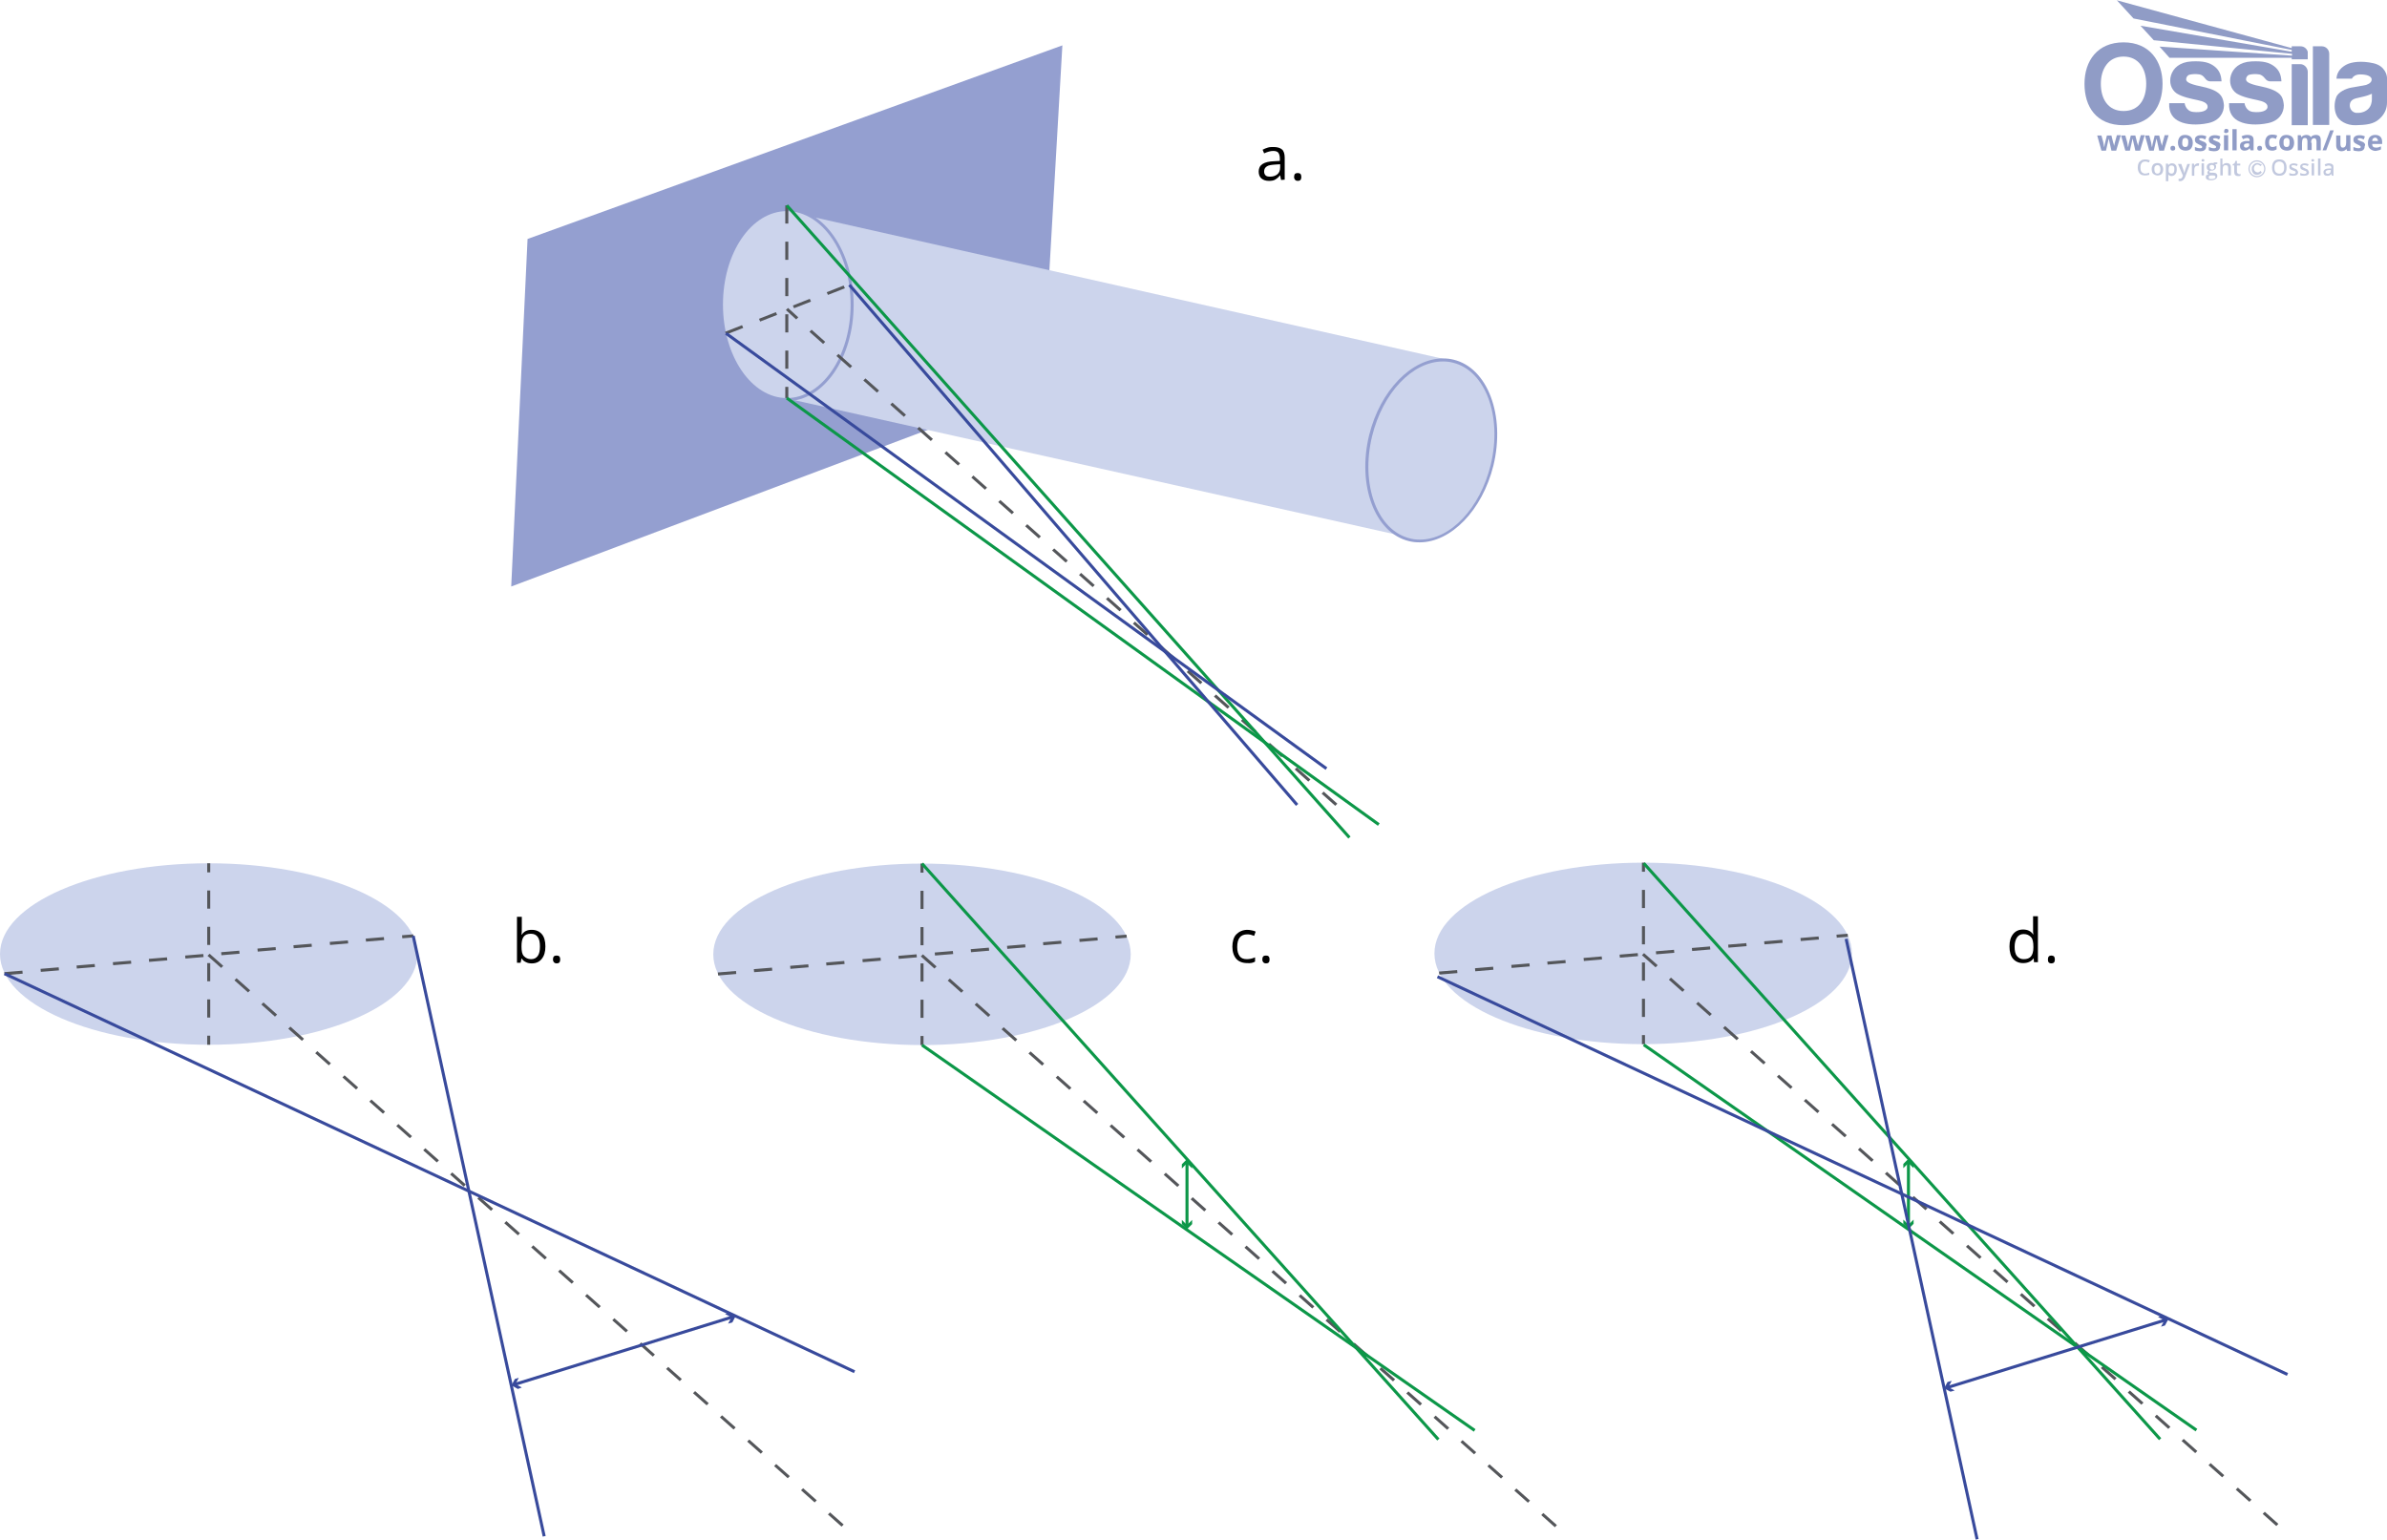 <svg viewBox="0 0 789.1 509.01" xmlns:xlink="http://www.w3.org/1999/xlink" height="179.57mm" width="278.38mm" xmlns="http://www.w3.org/2000/svg" data-sanitized-data-name="Layer 6" data-name="Layer 6" id="Layer_6">
  <defs>
    <style>
      .cls-1 {
        fill: #000;
      }

      .cls-1, .cls-2, .cls-3, .cls-4, .cls-5, .cls-6, .cls-7, .cls-8, .cls-9 {
        stroke-width: 0px;
      }

      .cls-10 {
        stroke: #384a9c;
      }

      .cls-10, .cls-5, .cls-11, .cls-12 {
        fill: none;
      }

      .cls-10, .cls-12 {
        stroke-miterlimit: 10;
      }

      .cls-13 {
        clip-path: url(#clippath-2);
      }

      .cls-2 {
        fill: #54565a;
      }

      .cls-14 {
        clip-path: url(#clippath-6);
      }

      .cls-3 {
        fill: #c1c8de;
      }

      .cls-4 {
        fill: #949fd0;
      }

      .cls-6 {
        fill: #ccd4ec;
      }

      .cls-15 {
        clip-path: url(#clippath-7);
      }

      .cls-16 {
        clip-path: url(#clippath-1);
      }

      .cls-17 {
        clip-path: url(#clippath-4);
      }

      .cls-7 {
        fill: #384a9c;
      }

      .cls-11 {
        stroke: #c1c8de;
        stroke-width: .4px;
      }

      .cls-18 {
        clip-path: url(#clippath-9);
      }

      .cls-19 {
        clip-path: url(#clippath);
      }

      .cls-20 {
        clip-path: url(#clippath-3);
      }

      .cls-21 {
        clip-path: url(#clippath-8);
      }

      .cls-8 {
        fill: #0c9748;
      }

      .cls-12 {
        stroke: #0c9748;
      }

      .cls-22 {
        clip-path: url(#clippath-5);
      }

      .cls-23 {
        clip-path: url(#clippath-10);
      }

      .cls-9 {
        fill: #909cc6;
      }
    </style>
    <clipPath id="clippath">
      <rect height="59.8" width="100" x="689.1" class="cls-5"></rect>
    </clipPath>
    <clipPath id="clippath-1">
      <rect height="59.8" width="100" x="689.1" class="cls-5"></rect>
    </clipPath>
    <clipPath id="clippath-2">
      <rect height="59.8" width="100" x="689.1" class="cls-5"></rect>
    </clipPath>
    <clipPath id="clippath-3">
      <path d="M705.3,6.1l52.3,10.4v.6l-50-8.6,4.4,4.8,45.7,4.5v.6c-14.6-1-29.1-2-43.8-3l3.3,3.7h40.4v.5h5.4v-1.8c0-1.4-1.1-2.5-2.5-2.5h-2.9v.6L699.8.1l5.5,6Z" class="cls-5"></path>
    </clipPath>
    <clipPath id="clippath-4">
      <rect height="59.8" width="100" x="689.1" class="cls-5"></rect>
    </clipPath>
    <clipPath id="clippath-5">
      <rect height="59.8" width="100" x="689.1" class="cls-5"></rect>
    </clipPath>
    <clipPath id="clippath-6">
      <rect height="59.8" width="100" x="689.1" class="cls-5"></rect>
    </clipPath>
    <clipPath id="clippath-7">
      <rect height="59.8" width="100" x="689.1" class="cls-5"></rect>
    </clipPath>
    <clipPath id="clippath-8">
      <rect height="59.8" width="100" x="689.1" class="cls-5"></rect>
    </clipPath>
    <clipPath id="clippath-9">
      <rect height="59.8" width="100" x="689.1" class="cls-5"></rect>
    </clipPath>
    <clipPath id="clippath-10">
      <rect height="59.8" width="100" x="689.1" class="cls-5"></rect>
    </clipPath>
  </defs>
  <ellipse ry="30" rx="69" cy="315.4" cx="69" class="cls-6"></ellipse>
  <g>
    <rect height="3" width="1" y="285.4" x="68.5" class="cls-2"></rect>
    <path d="M69.5,336.4h-1v-6h1v6ZM69.5,324.4h-1v-6h1v6ZM69.5,312.4h-1v-6h1v6ZM69.5,300.4h-1v-6h1v6Z" class="cls-2"></path>
    <rect height="3" width="1" y="342.4" x="68.5" class="cls-2"></rect>
  </g>
  <path d="M1.5,322.4l-.1-1,6-.5.1,1-6,.5ZM13.5,321.3l-.1-1,6-.5.1,1-6,.5ZM25.4,320.2l-.1-1,6-.5.1,1-6,.5ZM37.4,319.1l-.1-1,6-.5.1,1-6,.5ZM49.3,318l-.1-1,6-.5.1,1-6,.5ZM61.3,316.9l-.1-1,6-.5.1,1-6,.5ZM73.2,315.8l-.1-1,6-.5.1,1-6,.5ZM85.2,314.6l-.1-1,6-.5.1,1-6,.5ZM97.1,313.5l-.1-1,6-.5.1,1-6,.5ZM109.1,312.4l-.1-1,6-.5.1,1-6,.5ZM121,311.3l-.1-1,6-.5.1,1-6,.5ZM133,310.2l-.1-1,3.7-.3.1,1-3.7.3Z" class="cls-2"></path>
  <path d="M278.2,504.7l-4.5-4,.7-.7,4.5,4-.7.7ZM269.3,496.7l-4.5-4,.7-.7,4.5,4-.7.7ZM260.4,488.7l-4.5-4,.7-.7,4.5,4-.7.7ZM251.5,480.6l-4.5-4,.7-.7,4.5,4-.7.7ZM242.5,472.6l-4.5-4,.7-.7,4.5,4-.7.7h0ZM233.6,464.6l-4.5-4,.7-.7,4.5,4-.7.7ZM224.7,456.6l-4.5-4,.7-.7,4.5,4-.7.7ZM215.8,448.5l-4.5-4,.7-.7,4.5,4-.7.7ZM206.9,440.5l-4.5-4,.7-.7,4.5,4-.7.7h0ZM197.9,432.5l-4.5-4,.7-.7,4.5,4-.7.7ZM189,424.4l-4.5-4,.7-.7,4.5,4-.7.7ZM180.1,416.4l-4.5-4,.7-.7,4.5,4-.7.7ZM171.2,408.4l-4.5-4,.7-.7,4.5,4-.7.7ZM162.3,400.3l-4.5-4,.7-.7,4.5,4-.7.7ZM153.3,392.3l-4.5-4,.7-.7,4.5,4-.7.7ZM144.4,384.3l-4.5-4,.7-.7,4.5,4-.7.7ZM135.5,376.3l-4.5-4,.7-.7,4.5,4-.7.7ZM126.6,368.2l-4.5-4,.7-.7,4.5,4-.7.7ZM117.7,360.2l-4.5-4,.7-.7,4.5,4-.7.7ZM108.7,352.2l-4.5-4,.7-.7,4.5,4-.7.7ZM99.8,344.1l-4.5-4,.7-.7,4.5,4-.7.7ZM90.9,336.1l-4.5-4,.7-.7,4.5,4-.7.7ZM82,328.1l-4.5-4,.7-.7,4.5,4-.7.7ZM73.1,320l-4.5-4,.7-.7,4.5,4-.7.7Z" class="cls-2"></path>
  <ellipse ry="30" rx="69" cy="315.5" cx="304.8" class="cls-6"></ellipse>
  <g>
    <g>
      <rect height="3" width="1" y="285.5" x="304.3" class="cls-2"></rect>
      <path d="M305.3,336.5h-1v-6h1v6ZM305.3,324.5h-1v-6h1v6ZM305.3,312.5h-1v-6h1v6ZM305.3,300.5h-1v-6h1v6Z" class="cls-2"></path>
      <rect height="3" width="1" y="342.5" x="304.3" class="cls-2"></rect>
    </g>
    <path d="M237.4,322.5l-.1-1,6-.5.1,1-6,.5ZM249.3,321.4l-.1-1,6-.5.1,1-6,.5ZM261.3,320.3l-.1-1,6-.5.1,1-6,.5ZM273.2,319.2l-.1-1,6-.5.1,1-6,.5ZM285.2,318.1l-.1-1,6-.5.1,1-6,.5ZM297.1,317l-.1-1,6-.5.1,1-6,.5ZM309.1,315.9l-.1-1,6-.5.1,1-6,.5ZM321,314.8l-.1-1,6-.5.1,1-6,.5ZM333,313.7l-.1-1,6-.5.1,1-6,.5ZM344.9,312.5l-.1-1,6-.5.1,1-6,.5ZM356.9,311.4l-.1-1,6-.5.1,1-6,.5ZM368.8,310.3l-.1-1,3.7-.3.1,1-3.7.3Z" class="cls-2"></path>
    <path d="M514,504.9l-4.5-4,.7-.7,4.5,4-.7.7ZM505.1,496.8l-4.5-4,.7-.7,4.5,4-.7.7ZM496.2,488.8l-4.5-4,.7-.7,4.5,4-.7.7ZM487.3,480.8l-4.5-4,.7-.7,4.5,4-.7.7ZM478.4,472.7l-4.5-4,.7-.7,4.5,4-.7.7ZM469.4,464.7l-4.5-4,.7-.7,4.5,4-.7.7ZM460.5,456.7l-4.5-4,.7-.7,4.5,4-.7.7h0ZM451.6,448.6l-4.5-4,.7-.7,4.5,4-.7.7ZM442.7,440.6l-4.5-4,.7-.7,4.5,4-.7.7ZM433.8,432.6l-4.5-4,.7-.7,4.5,4-.7.7ZM424.8,424.6l-4.5-4,.7-.7,4.5,4-.7.7ZM415.9,416.5l-4.5-4,.7-.7,4.5,4-.7.7ZM407,408.5l-4.5-4,.7-.7,4.5,4-.7.7ZM398.1,400.5l-4.5-4,.7-.7,4.5,4-.7.7ZM389.2,392.4l-4.5-4,.7-.7,4.5,4-.7.7ZM380.2,384.4l-4.5-4,.7-.7,4.5,4-.7.7h0ZM371.3,376.4l-4.5-4,.7-.7,4.5,4-.7.7h0ZM362.4,368.3l-4.5-4,.7-.7,4.5,4-.7.7ZM353.5,360.3l-4.5-4,.7-.7,4.5,4-.7.7ZM344.5,352.3l-4.5-4,.7-.7,4.5,4-.7.7ZM335.6,344.3l-4.5-4,.7-.7,4.5,4-.7.7ZM326.7,336.2l-4.5-4,.7-.7,4.5,4-.7.7ZM317.8,328.2l-4.5-4,.7-.7,4.5,4-.7.7ZM308.9,320.2l-4.5-4,.7-.7,4.5,4-.7.7Z" class="cls-2"></path>
  </g>
  <ellipse ry="30" rx="69" cy="315.2" cx="543.2" class="cls-6"></ellipse>
  <g>
    <g>
      <rect height="3" width="1" y="285.2" x="542.8" class="cls-2"></rect>
      <path d="M543.8,336.2h-1v-6h1v6ZM543.8,324.2h-1v-6h1v6ZM543.8,312.2h-1v-6h1v6ZM543.8,300.2h-1v-6h1v6Z" class="cls-2"></path>
      <rect height="3" width="1" y="342.2" x="542.8" class="cls-2"></rect>
    </g>
    <path d="M475.8,322.2l-.1-1,6-.5.1,1-6,.5ZM487.7,321.1l-.1-1,6-.5.1,1-6,.5ZM499.7,320l-.1-1,6-.5.1,1-6,.5ZM511.6,318.9l-.1-1,6-.5.1,1-6,.5ZM523.6,317.7l-.1-1,6-.5.1,1-6,.5ZM535.5,316.6l-.1-1,6-.5.1,1-6,.5ZM547.5,315.5l-.1-1,6-.5.1,1-6,.5ZM559.4,314.4l-.1-1,6-.5.1,1-6,.5ZM571.4,313.3l-.1-1,6-.5.1,1-6,.5ZM583.3,312.2l-.1-1,6-.5.1,1-6,.5ZM595.3,311.1l-.1-1,6-.5.1,1-6,.5ZM607.2,310l-.1-1,3.7-.3.1,1-3.7.3Z" class="cls-2"></path>
    <path d="M752.5,504.5l-4.5-4,.7-.7,4.5,4-.7.7ZM743.6,496.5l-4.5-4,.7-.7,4.5,4-.7.7ZM734.6,488.4l-4.5-4,.7-.7,4.5,4-.7.7ZM725.7,480.4l-4.5-4,.7-.7,4.5,4-.7.7ZM716.8,472.4l-4.5-4,.7-.7,4.5,4-.7.7h0ZM707.9,464.4l-4.5-4,.7-.7,4.5,4-.7.7ZM699,456.3l-4.5-4,.7-.7,4.5,4-.7.7ZM690,448.3l-4.5-4,.7-.7,4.5,4-.7.7ZM681.1,440.3l-4.5-4,.7-.7,4.5,4-.7.7h0ZM672.2,432.2l-4.5-4,.7-.7,4.5,4-.7.7ZM663.3,424.2l-4.5-4,.7-.7,4.5,4-.7.7ZM654.4,416.2l-4.5-4,.7-.7,4.5,4-.7.7ZM645.4,408.2l-4.5-4,.7-.7,4.5,4-.7.7ZM636.5,400.1l-4.5-4,.7-.7,4.5,4-.7.7ZM627.6,392.1l-4.5-4,.7-.7,4.5,4-.7.7ZM618.7,384.1l-4.5-4,.7-.7,4.5,4-.7.7h0ZM609.8,376l-4.5-4,.7-.7,4.5,4-.7.7ZM600.8,368l-4.5-4,.7-.7,4.5,4-.7.7ZM591.9,360l-4.5-4,.7-.7,4.5,4-.7.7ZM583,351.9l-4.5-4,.7-.7,4.5,4-.7.7ZM574.1,343.9l-4.5-4,.7-.7,4.5,4-.7.7ZM565.2,335.9l-4.5-4,.7-.7,4.5,4-.7.7ZM556.2,327.9l-4.5-4,.7-.7,4.5,4-.7.7ZM547.3,319.8l-4.5-4,.7-.7,4.5,4-.7.7Z" class="cls-2"></path>
  </g>
  <line y2="507.9" x2="179.9" y1="309.4" x1="136.6" class="cls-10"></line>
  <polyline points="1.5 321.9 243.2 435.1 282.5 453.5" class="cls-10"></polyline>
  <g>
    <line y2="435.4" x2="242.1" y1="457.7" x1="170.1" class="cls-10"></line>
    <polygon points="172.5 458.7 170.4 457.6 171.5 455.5 170.2 455.9 169.1 458 171.2 459.2 172.5 458.7" class="cls-7"></polygon>
    <polygon points="240.7 437.6 241.8 435.5 239.7 434.4 241.1 433.9 243.2 435.1 242.1 437.2 240.7 437.6" class="cls-7"></polygon>
  </g>
  <line y2="475.9" x2="475.5" y1="285.5" x1="304.8" class="cls-12"></line>
  <polyline points="304.8 345.5 391.1 405.7 487.5 472.9" class="cls-12"></polyline>
  <g>
    <line y2="405.3" x2="392.4" y1="384.3" x1="392.4" class="cls-12"></line>
    <polygon points="390.7 386.3 392.4 384.6 394.1 386.3 394.1 384.9 392.4 383.2 390.7 384.9 390.7 386.3" class="cls-8"></polygon>
    <polygon points="390.7 403.3 392.4 405 394.1 403.3 394.1 404.7 392.4 406.4 390.7 404.7 390.7 403.3" class="cls-8"></polygon>
  </g>
  <line y2="475.8" x2="714.1" y1="285.4" x1="543.4" class="cls-12"></line>
  <polyline points="543.4 345.4 629.7 405.6 726.1 472.8" class="cls-12"></polyline>
  <g>
    <line y2="405.2" x2="630.9" y1="384.2" x1="630.9" class="cls-12"></line>
    <polygon points="629.2 386.2 630.9 384.5 632.6 386.2 632.6 384.8 630.9 383.1 629.2 384.8 629.2 386.2" class="cls-8"></polygon>
    <polygon points="629.2 403.2 630.9 404.9 632.6 403.2 632.6 404.6 630.9 406.3 629.2 404.6 629.2 403.2" class="cls-8"></polygon>
  </g>
  <line y2="508.9" x2="653.6" y1="310.4" x1="610.3" class="cls-10"></line>
  <polyline points="475.2 322.9 716.9 436 756.2 454.4" class="cls-10"></polyline>
  <g>
    <line y2="436.4" x2="715.8" y1="458.7" x1="643.8" class="cls-10"></line>
    <polygon points="646.2 459.7 644.1 458.6 645.2 456.5 643.8 456.9 642.7 459 644.8 460.1 646.2 459.7" class="cls-7"></polygon>
    <polygon points="714.4 438.6 715.5 436.5 713.4 435.4 714.7 434.9 716.9 436 715.7 438.2 714.4 438.6" class="cls-7"></polygon>
  </g>
  <polygon points="344.7 127.8 169 193.9 174.4 79 351.2 15 344.7 127.8" class="cls-4"></polygon>
  <polyline points="260.1 69.8 479.2 119.1 469 178.4 256.8 131" class="cls-6"></polyline>
  <g>
    <ellipse ry="31.4" rx="21.6" cy="100.7" cx="260.1" class="cls-6"></ellipse>
    <path d="M260.1,69.8c11.7,0,21.1,13.8,21.1,30.9s-9.5,30.9-21.1,30.9-21.1-13.8-21.1-30.9,9.4-30.9,21.1-30.9M260.1,68.8c-12.2,0-22.1,14.3-22.1,31.9s9.9,31.9,22.1,31.9,22.1-14.3,22.1-31.9-9.9-31.9-22.1-31.9h0Z" class="cls-4"></path>
  </g>
  <g>
    <path d="M469.4,178.9c-1.2,0-2.3-.1-3.4-.4-11.1-2.7-16.8-18.1-12.8-34.4,3.5-14.5,13.6-25,23.9-25,1.2,0,2.3.1,3.4.4,5.3,1.3,9.6,5.6,12,12,2.5,6.5,2.8,14.5.8,22.4-3.6,14.4-13.7,25-23.9,25h0Z" class="cls-6"></path>
    <path d="M477,119.5h0c1.1,0,2.2.1,3.3.4,10.8,2.6,16.4,17.8,12.5,33.8-3.5,14.3-13.3,24.7-23.4,24.7-1.1,0-2.2-.1-3.3-.4-5.2-1.3-9.3-5.4-11.7-11.7-2.4-6.4-2.7-14.3-.8-22.1,3.5-14.3,13.3-24.7,23.4-24.7M477,118.5c-10.3,0-20.7,10.5-24.4,25.4-4,16.6,1.9,32.3,13.2,35,1.2.3,2.3.4,3.5.4,10.3,0,20.7-10.5,24.4-25.4,4-16.6-1.9-32.3-13.2-35-1.2-.3-2.3-.4-3.5-.4h0Z" class="cls-4"></path>
  </g>
  <path d="M260.6,131.6h-1v-3.7h1v3.7ZM260.6,121.9h-1v-6h1v6ZM260.6,109.9h-1v-6h1v6ZM260.6,97.9h-1v-6h1v6ZM260.6,85.9h-1v-6h1v6ZM260.6,73.9h-1v-6h1v6Z" class="cls-2"></path>
  <path d="M240.1,110.6l-.4-.9,5.6-2.2.4.9-5.6,2.2ZM251.3,106.3l-.4-.9,5.6-2.2.4.9-5.6,2.2ZM262.5,101.9l-.4-.9,5.6-2.2.4.9-5.6,2.2ZM273.7,97.5l-.4-.9,5.6-2.2.4.9-5.6,2.2Z" class="cls-2"></path>
  <path d="M441.4,266.4l-4.5-4,.7-.7,4.5,4-.7.7ZM432.5,258.4l-4.5-4,.7-.7,4.5,4-.7.7ZM423.6,250.3l-4.5-4,.7-.7,4.5,4-.7.7ZM414.7,242.3l-4.5-4,.7-.7,4.5,4-.7.7ZM405.8,234.3l-4.5-4,.7-.7,4.5,4-.7.7ZM396.8,226.2l-4.5-4,.7-.7,4.5,4-.7.7ZM387.9,218.2l-4.5-4,.7-.7,4.5,4-.7.7ZM379,210.2l-4.5-4,.7-.7,4.5,4-.7.7ZM370.1,202.1l-4.5-4,.7-.7,4.5,4-.7.7ZM361.2,194.1l-4.5-4,.7-.7,4.5,4-.7.7ZM352.3,186l-4.5-4,.7-.7,4.5,4-.7.7ZM343.4,178l-4.5-4,.7-.7,4.5,4-.7.7ZM334.5,170l-4.5-4,.7-.7,4.5,4-.7.7ZM325.6,161.9l-4.5-4,.7-.7,4.5,4-.7.7ZM316.7,153.9l-4.5-4,.7-.7,4.5,4-.7.7ZM307.7,145.8l-4.5-4,.7-.7,4.5,4-.7.7ZM298.8,137.8l-4.5-4,.7-.7,4.5,4-.7.7ZM289.9,129.8l-4.5-4,.7-.7,4.5,4-.7.7ZM281,121.7l-4.5-4,.7-.7,4.5,4-.7.7ZM272.1,113.7l-4.5-4,.7-.7,4.5,4-.7.7ZM263.2,105.6l-3.4-3.1.7-.7,3.4,3.1-.7.7Z" class="cls-2"></path>
  <line y2="276.9" x2="446.1" y1="67.9" x1="260.1" class="cls-12"></line>
  <line y2="272.6" x2="455.8" y1="131.6" x1="260.1" class="cls-12"></line>
  <line y2="254.1" x2="438.5" y1="110.2" x1="240" class="cls-10"></line>
  <line y2="94.2" x2="280.8" y1="266.1" x1="428.8" class="cls-10"></line>
  <g>
    <path d="M423.5,59.5l-.3-1.5h-.1c-.5.7-1.1,1.1-1.6,1.4s-1.2.4-2,.4c-1.1,0-1.9-.3-2.5-.8s-.9-1.3-.9-2.3c0-2.2,1.7-3.3,5.2-3.4l1.8-.1v-.8c0-.8-.2-1.5-.5-1.9s-.9-.6-1.7-.6c-.9,0-1.9.3-3,.8l-.5-1.2c.5-.3,1.1-.5,1.7-.7s1.3-.2,1.9-.2c1.3,0,2.2.3,2.8.8s.9,1.5.9,2.7v7.3l-1.2.1h0ZM419.9,58.4c1,0,1.8-.3,2.4-.8s.9-1.3.9-2.3v-1l-1.6.1c-1.3.1-2.2.2-2.8.6s-.9.9-.9,1.7c0,.6.2,1,.5,1.3s.8.4,1.5.4h0Z" class="cls-1"></path>
    <path d="M427.8,58.5c0-.4.1-.8.3-1s.5-.3.9-.3.7.1.9.3.3.6.3,1-.1.8-.3,1-.5.3-.9.3c-.3,0-.6-.1-.8-.3s-.4-.5-.4-1h0Z" class="cls-1"></path>
  </g>
  <g>
    <path d="M175.8,307.4c1.4,0,2.5.5,3.3,1.4s1.2,2.3,1.2,4.1-.4,3.1-1.2,4.1-1.9,1.5-3.3,1.5c-.7,0-1.3-.1-1.9-.4s-1.1-.6-1.4-1.2h-.1l-.3,1.4h-1.2v-15.2h1.6v3.7c0,.8,0,1.6-.1,2.2h.1c.7-1.1,1.8-1.6,3.3-1.6h0ZM175.5,308.7c-1.1,0-1.9.3-2.4,1s-.7,1.7-.7,3.2.2,2.6.8,3.2,1.3,1,2.4,1c1,0,1.7-.4,2.2-1.1s.7-1.8.7-3.1-.2-2.4-.7-3.1-1.2-1.1-2.3-1.1h0Z" class="cls-1"></path>
    <path d="M182.8,317.2c0-.4.1-.8.3-1s.5-.3.9-.3.7.1.9.3.3.6.3,1-.1.8-.3,1-.5.3-.9.3c-.3,0-.6-.1-.8-.3s-.4-.5-.4-1h0Z" class="cls-1"></path>
  </g>
  <g>
    <path d="M412.3,318.4c-1.5,0-2.8-.5-3.6-1.4s-1.3-2.3-1.3-4,.4-3.2,1.3-4.1,2.1-1.5,3.7-1.5c.5,0,1,.1,1.5.2s.9.2,1.2.4l-.5,1.4c-.4-.1-.8-.3-1.2-.4s-.8-.1-1.1-.1c-2.2,0-3.3,1.4-3.3,4.2,0,1.3.3,2.3.8,3s1.3,1,2.4,1c.9,0,1.8-.2,2.7-.6v1.4c-.6.4-1.5.6-2.6.5h0Z" class="cls-1"></path>
    <path d="M417.3,317.2c0-.4.1-.8.3-1s.5-.3.9-.3.7.1.9.3.3.6.3,1-.1.8-.3,1-.5.3-.9.3c-.3,0-.6-.1-.8-.3s-.4-.5-.4-1h0Z" class="cls-1"></path>
  </g>
  <g>
    <path d="M672.3,316.8h0c-.8,1.1-2,1.6-3.5,1.6-1.4,0-2.5-.5-3.3-1.4s-1.2-2.3-1.2-4.1.4-3.1,1.2-4.1,1.9-1.5,3.3-1.5,2.6.5,3.3,1.6h.1l-.1-.8v-5.2h1.6v15.2h-1.3l-.1-1.3h0ZM669,317.1c1.1,0,1.9-.3,2.4-.9s.8-1.6.8-2.9v-.3c0-1.5-.2-2.6-.8-3.2s-1.3-1-2.4-1c-1,0-1.7.4-2.2,1.1s-.8,1.8-.8,3.1.2,2.4.8,3.1,1.3,1,2.2,1Z" class="cls-1"></path>
    <path d="M677,317.2c0-.4.1-.8.3-1s.5-.3.8-.3.7.1.9.3.3.6.3,1-.1.8-.3,1-.5.3-.9.3c-.3,0-.6-.1-.8-.3s-.3-.5-.3-1h0Z" class="cls-1"></path>
  </g>
  <g>
    <g>
      <g class="cls-19">
        <circle r="2.6" cy="55.8" cx="746.1" class="cls-11"></circle>
      </g>
      <g class="cls-16">
        <path d="M747,54.1c-.3-.1-.5-.2-.8-.2s-.7.1-.9.3c-.3.2-.5.4-.7.7-.2.3-.2.6-.2,1,0,.6.2,1,.5,1.4s.8.5,1.3.5c.3,0,.6-.1.8-.2s.5-.3.7-.6l-.4-.5c-.2.2-.4.3-.5.4-.2.1-.3.1-.5.1s-.4-.1-.6-.2c-.2-.1-.3-.3-.4-.4-.1-.2-.2-.4-.2-.7,0-.4.1-.6.3-.9.2-.2.5-.4.8-.4.4,0,.7.2,1.1.5l.5-.5c-.3,0-.6-.2-.8-.3" class="cls-3"></path>
      </g>
      <g class="cls-13">
        <path d="M784.1,32.9c0,.7-.2,2.3-1.4,3.3s-2.6,1.2-3.9,1.1c-1.3-.2-2-1.4-2-2.4,0-1.1.5-2,2.1-2.4s3.5-.7,5.2-1.5v1.9h0ZM784.6,20.9c-4-.9-7.2-.4-8.8.4-1.6.8-3.3,2.3-3.4,4.7h5.1s.6-1.4,2.7-1.4,3.5.5,3.8,1.4c.2,1-.6,1.7-1.9,2.1-1.3.3-3.5.6-5,.9-1.5.3-4.2,1.4-4.8,3.2-.7,1.8-.7,4.2.1,5.9.7,1.7,3.2,3.4,6.4,3.3,3.3-.1,5.9-.3,7.8-2.1,1.9-1.7,2.5-3.6,2.5-5.4v-8.2c0-.6-.5-3.9-4.5-4.8" class="cls-9"></path>
      </g>
    </g>
    <g class="cls-20">
      <rect height="19.6" width="63.2" y="0" x="699.7" class="cls-9"></rect>
    </g>
    <g>
      <g class="cls-17">
        <path d="M767.5,15.3h-2.9v26h5.4v-23.5c0-1.4-1.1-2.5-2.5-2.5" class="cls-9"></path>
      </g>
      <g class="cls-22">
        <path d="M760.4,21.2h-2.8v20.2h5.3v-17.8c-.1-1.3-1.2-2.4-2.5-2.4" class="cls-9"></path>
      </g>
      <g class="cls-14">
        <path d="M752.5,30.3c-1.8-1.1-4.1-1.5-6.7-2.1-2.7-.7-3.3-1.3-3.3-2,0-.6.4-1.3,1.1-1.5.8-.2,2-.3,3.3-.1,1.3.3,1.9,1.5,2.3,1.8.3.3.9.5,1.3.5h3.7c-.1-2.2-.8-3.8-2.4-5-1.6-1.2-3.5-1.8-7.5-1.6s-6.1,2.3-6.8,4.6,0,4.7,1.9,6c1.9,1.2,5,1.8,6.9,2.2s3.4,1,3.3,2.3c-.1,1.3-2.2,1.9-4.8,1.6-2.5-.3-2.8-2.9-2.8-2.9h-5.1c-.2,3.3,1.4,5.2,3.5,6.1,2.1,1,5.6,1.3,9.4.5,3.8-.8,5.2-3.5,5.2-5.9-.2-2.1-.6-3.4-2.5-4.5" class="cls-9"></path>
      </g>
      <g class="cls-15">
        <path d="M732.7,30.3c-1.8-1.1-4.1-1.5-6.7-2.1-2.7-.7-3.3-1.3-3.3-2,0-.6.4-1.3,1.1-1.5.8-.2,2-.3,3.3-.1s1.9,1.5,2.3,1.8c.3.3.9.5,1.3.5h3.7c-.1-2.2-.8-3.8-2.4-5-1.6-1.2-3.5-1.8-7.5-1.6s-6.1,2.3-6.8,4.6,0,4.7,1.9,6c1.9,1.2,5,1.8,6.9,2.2s3.4,1,3.3,2.3c-.1,1.3-2.2,1.9-4.8,1.6-2.5-.3-2.8-2.9-2.8-2.9h-5.1c-.2,3.3,1.4,5.2,3.5,6.1,2.1,1,5.6,1.3,9.4.5,3.8-.8,5.2-3.5,5.2-5.9-.2-2.1-.7-3.4-2.5-4.5" class="cls-9"></path>
      </g>
      <g class="cls-21">
        <path d="M702,36.7c-5.2,0-7.5-4.1-7.5-9s2.5-9,7.5-9,7.5,4,7.5,9-2.3,9-7.5,9M702,14c-8.6,0-12.9,6.1-12.9,13.7s3.9,13.7,12.9,13.7,12.9-6.2,12.9-13.7-4.3-13.7-12.9-13.7" class="cls-9"></path>
      </g>
      <g class="cls-18">
        <path d="M786.3,49.7c.3-.1.5-.1.8-.3v-1c-.3.1-.6.2-.8.3-.3.1-.6.1-.9.1-.4,0-.7-.1-.9-.3s-.3-.5-.3-.9h3.3v-.7c0-.7-.2-1.3-.6-1.7-.4-.4-1-.6-1.7-.6s-1.3.2-1.8.7c-.4.5-.6,1.1-.6,2,0,.8.2,1.5.7,1.9s1.1.7,1.9.7c.3-.1.6-.1.9-.2M785.8,45.8c.2.2.3.4.3.8h-1.9c0-.3.1-.6.3-.8s.4-.3.7-.3.4.1.6.3M781.8,47.6c-.1-.2-.2-.3-.4-.5-.2-.1-.5-.3-.9-.4-.4-.2-.7-.3-.9-.4-.1-.1-.2-.2-.2-.3,0-.2.2-.3.6-.3.2,0,.5,0,.7.1s.5.2.7.3l.4-1c-.6-.3-1.2-.4-1.8-.4s-1.1.1-1.5.4c-.3.2-.5.6-.5,1,0,.3,0,.5.1.7s.2.3.4.5c.2.1.5.3.9.5.3.1.5.2.6.3.2.1.3.2.3.2.1.1.1.2.1.3,0,.3-.2.4-.7.4-.2,0-.5,0-.8-.1s-.6-.2-.9-.3v1.1c.2.1.5.2.7.2.3,0,.6.1.9.1.7,0,1.3-.1,1.6-.4.4-.3.5-.7.5-1.2.2-.4.2-.7.1-.8M777,49.7v-5h-1.4v2.4c0,.6-.1,1-.3,1.3s-.5.4-.8.4-.5-.1-.6-.3-.2-.5-.2-.8v-2.9h-1.4v3.3c0,.6.2,1.1.5,1.4.3.3.7.5,1.3.5.3,0,.7-.1.9-.2.3-.1.5-.3.6-.5h.1l.2.6h1.1v-.2ZM770.3,43.1l-2.5,6.6h1.2l2.5-6.6h-1.2ZM764,47.2c0-.5.1-.9.2-1.1.2-.2.4-.4.8-.4.3,0,.5.1.6.3s.2.5.2.8v2.9h1.4v-3.3c0-.6-.1-1.1-.4-1.4-.3-.3-.7-.4-1.3-.4-.3,0-.6.1-.9.2-.3.1-.5.3-.6.5h-.1c-.3-.5-.8-.7-1.5-.7-.3,0-.6.1-.9.2-.3.1-.5.3-.6.5h-.1l-.2-.6h-1v5h1.4v-2.4c0-.6.1-1,.2-1.3.2-.3.4-.4.8-.4.3,0,.5.1.6.3s.2.5.2.8v2.9h1.4v-2.4h-.2ZM758.1,45.8c-.2-.4-.5-.7-.9-.9s-.8-.3-1.3-.3c-.8,0-1.4.2-1.8.7-.4.5-.6,1.1-.6,1.9,0,.5.1,1,.3,1.4s.5.7.9.9.8.3,1.3.3c.8,0,1.4-.2,1.8-.7.4-.5.6-1.1.6-1.9,0-.6-.1-1-.3-1.4M755.1,46c.2-.2.4-.4.8-.4s.6.1.8.4c.2.2.2.6.2,1.1s-.1.9-.2,1.1c-.2.3-.4.4-.8.4s-.6-.1-.8-.4c-.2-.3-.2-.6-.2-1.1,0-.4,0-.8.2-1.1M751.9,49.7c.2-.1.5-.2.7-.3v-1.2c-.2.1-.5.3-.7.3-.2.1-.5.1-.7.1-.7,0-1.1-.5-1.1-1.5s.4-1.5,1.1-1.5c.2,0,.4,0,.6.1.2.1.4.1.6.2l.4-1.1c-.5-.2-1-.3-1.6-.3-.8,0-1.4.2-1.8.7-.4.5-.6,1.1-.6,2,0,1.7.8,2.6,2.4,2.6.2,0,.5,0,.7-.1M746.4,49.6c.1.1.3.2.6.2.2,0,.4-.1.6-.2.1-.1.2-.3.2-.6,0-.2-.1-.4-.2-.6-.1-.1-.3-.2-.6-.2s-.5.1-.6.2c-.1.1-.2.3-.2.6s.1.5.2.6M743.6,47.8c0,.3-.1.5-.3.7s-.4.3-.8.3-.7-.2-.7-.6c0-.3.1-.5.3-.6s.5-.2.9-.2h.5v.4h.1ZM745,49.7v-3.4c0-.6-.2-1.1-.5-1.3-.4-.3-.9-.4-1.6-.4s-1.4.2-1.9.5l.5.9c.5-.2,1-.4,1.4-.4.5,0,.8.3.8.8v.2h-.9c-.8,0-1.3.2-1.7.4-.4.3-.6.6-.6,1.2,0,.5.1.9.4,1.2.3.3.7.4,1.1.4s.7-.1,1-.2c.2-.1.5-.3.7-.6h0l.3.7s1,0,1,0ZM739.4,42.7h-1.4v7h1.4v-7ZM736.6,44.7h-1.4v5h1.4v-5ZM735.9,44c.2,0,.4-.1.6-.2.1-.1.2-.3.2-.5,0-.4-.2-.7-.7-.7s-.7.2-.7.7c-.2.5.1.7.6.7M734,47.6c-.1-.2-.2-.3-.4-.5-.2-.1-.5-.3-.9-.4-.4-.2-.7-.3-.9-.4-.1-.1-.2-.2-.2-.3,0-.2.2-.3.6-.3.2,0,.5,0,.7.1s.5.2.7.3l.4-1c-.6-.3-1.2-.4-1.8-.4s-1.1.1-1.5.4c-.3.2-.5.6-.5,1,0,.3,0,.5.1.7s.2.3.4.5c.2.1.5.3.9.5.3.1.5.2.6.3.2.1.3.2.3.2.1.1.1.2.1.3,0,.3-.2.4-.7.4-.2,0-.5,0-.8-.1s-.6-.2-.9-.3v1.1c.2.1.5.2.7.2.3,0,.6.1.9.1.7,0,1.3-.1,1.6-.4.4-.3.5-.7.5-1.2.2-.4.2-.7.1-.8M729.4,47.6c-.1-.2-.2-.3-.4-.5-.2-.1-.5-.3-.9-.4-.4-.2-.7-.3-.9-.4-.1-.1-.2-.2-.2-.3,0-.2.2-.3.6-.3.2,0,.5,0,.7.1s.5.2.7.3l.4-1c-.6-.3-1.2-.4-1.8-.4s-1.1.1-1.5.4c-.3.2-.5.6-.5,1,0,.3,0,.5.1.7s.2.3.4.5c.2.1.5.3.9.5.3.1.5.2.6.3.2.1.3.2.3.2.1.1.1.2.1.3,0,.3-.2.4-.7.4-.2,0-.5,0-.8-.1s-.6-.2-.9-.3v1.1c.2.1.5.2.7.2.3,0,.6.1.9.1.7,0,1.3-.1,1.6-.4.4-.3.5-.7.5-1.2.2-.4.2-.7.1-.8M724.6,45.8c-.2-.4-.5-.7-.9-.9s-.8-.3-1.3-.3c-.8,0-1.4.2-1.8.7s-.6,1.1-.6,1.9c0,.5.1,1,.3,1.4s.5.7.9.9.8.3,1.3.3c.8,0,1.4-.2,1.8-.7.4-.5.6-1.1.6-1.9,0-.6-.1-1-.3-1.4M721.6,46c.2-.2.4-.4.8-.4s.6.1.8.4c.2.2.2.6.2,1.1s-.1.9-.2,1.1c-.2.3-.4.4-.8.4s-.6-.1-.8-.4c-.2-.3-.2-.6-.2-1.1,0-.4.1-.8.2-1.1M717.7,49.6c.1.1.3.2.6.2.2,0,.4-.1.6-.2.1-.1.2-.3.2-.6,0-.2-.1-.4-.2-.6-.1-.1-.3-.2-.6-.2s-.5.1-.6.2c-.1.1-.2.3-.2.6s.1.5.2.6M715.4,49.7l1.5-5h-1.3l-.6,2.2c0,.1-.1.4-.2.8-.1.4-.1.7-.1.9h0v-.3c0-.1,0-.3-.1-.4,0-.1,0-.3-.1-.4,0-.1,0-.2-.1-.3l-.6-2.4h-1.5l-.6,2.4-.1.4c-.1.5-.1.9-.2,1.1h0c-.1-.7-.2-1.3-.3-1.7l-.6-2.2h-1.4l1.4,5h1.5l.9-4h0l.5,2.2.4,1.8h1.6v-.1ZM707.5,49.7l1.5-5h-1.3l-.6,2.2c0,.1-.1.4-.2.8-.1.4-.1.7-.1.9h0v-.3c0-.1,0-.3-.1-.4,0-.1,0-.3-.1-.4,0-.1,0-.2-.1-.3l-.6-2.4h-1.5l-.6,2.4-.1.4c-.1.5-.1.9-.2,1.1h0c-.1-.7-.2-1.3-.3-1.7l-.6-2.2h-1.4l1.4,5h1.5l.9-4h0l.5,2.2.4,1.8h1.6v-.1ZM699.6,49.7l1.5-5h-1.3l-.6,2.2c0,.1-.1.4-.2.8-.1.4-.1.7-.1.9h0v-.3c0-.1,0-.3-.1-.4,0-.1,0-.3-.1-.4,0-.1,0-.2-.1-.3l-.6-2.4h-1.5l-.6,2.4-.1.4c-.1.5-.1.9-.2,1.1h0c-.1-.7-.2-1.3-.3-1.7l-.6-2.2h-1.4l1.4,5h1.5l.9-4h0l.5,2.2.4,1.8h1.6v-.1Z" class="cls-9"></path>
      </g>
      <g class="cls-23">
        <path d="M769,57.3c-.1-.1-.2-.2-.2-.4s.1-.4.3-.5.5-.2.9-.2h.5v.3c0,.3-.1.6-.3.7-.2.2-.4.3-.7.3-.2-.1-.4-.1-.5-.2M771.4,58v-2.7c0-.5-.1-.8-.4-1-.3-.2-.6-.3-1.1-.3-.2,0-.5,0-.7.1-.3.1-.5.1-.7.3l.3.6c.2-.1.4-.2.5-.2.2-.1.4-.1.6-.1s.4.1.6.2c.1.1.2.3.2.6v.2h-.7c-.6,0-1.1.1-1.4.3-.3.2-.5.5-.5.9s.1.7.3.9c.2.2.5.3.9.3.3,0,.6,0,.8-.1s.4-.3.6-.5h0l.2.6h.5v-.1ZM767.1,52.4h-.8v5.6h.8v-5.6ZM764.2,53.3c.1.1.2.1.4.1.1,0,.3,0,.3-.1.1-.1.1-.2.1-.3,0-.2,0-.3-.1-.3-.1-.1-.2-.1-.3-.1-.2,0-.3,0-.4.1-.1.1-.1.2-.1.3,0,.1.1.2.1.3M765,54h-.8v4h.8v-4ZM763.1,56.4c-.1-.1-.2-.3-.3-.4-.2-.1-.4-.2-.7-.3-.4-.2-.6-.3-.8-.4-.1-.1-.2-.2-.2-.3,0-.3.2-.4.7-.4.3,0,.7.1,1.1.3l.3-.6c-.4-.2-.9-.3-1.3-.3-.5,0-.8.1-1.1.3-.3.2-.4.5-.4.8s.1.5.2.7c.2.2.5.4.9.5.2.1.4.2.6.2.1.1.2.1.3.2s.1.2.1.3c0,.3-.3.5-.8.5-.4,0-.8-.1-1.3-.3v.7c.3.2.8.2,1.3.2s.9-.1,1.2-.3c.3-.2.4-.5.4-.9-.1-.2-.1-.4-.2-.5M759.5,56.4c-.1-.1-.2-.3-.3-.4s-.4-.2-.7-.3c-.4-.2-.6-.3-.8-.4-.1-.1-.2-.2-.2-.3,0-.3.2-.4.7-.4.3,0,.7.1,1.1.3l.3-.6c-.4-.2-.9-.3-1.3-.3-.5,0-.8.1-1.1.3-.3.2-.4.5-.4.8s.1.5.2.7c.2.2.5.4.9.5.2.1.4.2.6.2.1.1.2.1.3.2s.1.2.1.3c0,.3-.3.5-.8.5-.4,0-.8-.1-1.3-.3v.7c.3.2.8.2,1.3.2s.9-.1,1.2-.3c.3-.2.4-.5.4-.9,0-.2-.1-.4-.2-.5M752.3,53.9c.3-.3.7-.5,1.2-.5s.9.2,1.2.5.4.8.4,1.5-.1,1.2-.4,1.5c-.3.3-.6.5-1.2.5-.5,0-.9-.2-1.2-.5s-.4-.8-.4-1.5c0-.7.1-1.2.4-1.5M755.3,53.4c-.4-.5-1-.7-1.8-.7s-1.4.2-1.8.7c-.4.5-.6,1.1-.6,2s.2,1.5.6,2c.4.5,1,.7,1.8.7s1.4-.2,1.8-.7c.4-.5.6-1.1.6-2,0-.9-.2-1.5-.6-2M739.7,57.3c-.1-.1-.2-.2-.2-.5v-2.1h1.1v-.6h-1.1v-.9h-.5l-.3.8-.6.3v.4h.5v2.2c0,.8.4,1.3,1.2,1.3h.5c.1,0,.3-.1.4-.1v-.6c-.2.1-.4.1-.6.1-.1-.2-.3-.2-.4-.3M737.5,55.4c0-1-.5-1.5-1.5-1.5-.3,0-.5.1-.7.2s-.4.3-.5.4h-.1v-2.1h-.7v5.6h.8v-2c0-.5.1-.9.2-1.1.2-.2.4-.3.8-.3.3,0,.5.1.6.2.1.2.2.4.2.7v2.5h.9v-2.6ZM730.6,54.7c.1-.1.3-.2.6-.2.2,0,.4.1.6.2.1.1.2.3.2.6,0,.5-.2.8-.7.8-.2,0-.4-.1-.6-.2-.1-.1-.2-.3-.2-.6-.1-.2,0-.4.1-.6M730.3,58.2c.1-.1.3-.2.6-.2h.6c.3,0,.6,0,.7.1.1.1.2.2.2.4s-.1.4-.3.5-.6.2-1,.2c-.3,0-.5,0-.7-.1s-.2-.2-.2-.4c-.1-.2,0-.4.1-.5M731.8,54c-.1,0-.2,0-.3-.1h-.4c-.5,0-.9.1-1.2.4-.3.2-.4.6-.4,1,0,.3.1.5.2.7.1.2.3.3.5.4-.2.1-.3.2-.4.3-.1.1-.1.2-.1.4,0,.1,0,.2.1.3.1.1.2.2.3.2-.3.1-.5.2-.7.3-.2.2-.2.4-.2.6,0,.4.1.6.4.8.3.2.7.3,1.2.3.7,0,1.2-.1,1.6-.4.4-.2.6-.6.6-1s-.1-.6-.3-.8c-.2-.2-.6-.3-1-.3h-.7c-.2,0-.4,0-.5-.1-.1,0-.1-.1-.1-.2,0-.2.1-.3.3-.4h.3c.5,0,.9-.1,1.2-.4.3-.2.4-.6.4-1,0-.1,0-.3-.1-.4,0-.1-.1-.2-.2-.3l.7-.1v-.5h-1.2v.3ZM727.9,53.3c.1.1.2.1.4.1.1,0,.3,0,.3-.1.1-.1.1-.2.1-.3,0-.2,0-.3-.1-.3-.1-.1-.2-.1-.3-.1-.2,0-.3,0-.4.1-.1.1-.1.2-.1.3-.1.1,0,.2.1.3M728.6,54h-.8v4h.8v-4ZM725.9,54.2c-.2.1-.4.3-.5.6h0l-.1-.7h-.7v4h.8v-2.1c0-.4.1-.6.3-.9.2-.2.5-.3.8-.3h.4l.1-.8h-.4c-.2,0-.4,0-.7.2M721.6,58l-.1.4c-.2.5-.5.7-.9.7h-.4v.7c.2,0,.4.1.5.1.7,0,1.2-.4,1.6-1.2l1.7-4.5h-.9c-.6,1.6-.9,2.5-.9,2.7-.1.2-.1.3-.1.5h0c0-.3-.1-.6-.2-.9l-.8-2.3h-1.1l1.6,3.8ZM718.6,55c.2.2.2.6.2,1s-.1.8-.2,1-.4.4-.7.4-.6-.1-.8-.3-.2-.6-.2-1.1v-.1c0-.4.1-.7.2-.9.2-.2.4-.3.7-.3.4,0,.6.1.8.3M719.2,57.5c.3-.4.4-.9.4-1.5,0-.7-.1-1.2-.4-1.5-.3-.4-.7-.5-1.2-.5s-.9.2-1.2.6h0c-.1-.3-.1-.5-.1-.5h-.7v5.8h.8v-2.2h0c.3.4.7.5,1.2.5.6-.1.9-.3,1.2-.7M712.4,55c.2-.2.4-.4.8-.4.7,0,1,.5,1,1.4s-.3,1.4-1,1.4-1-.5-1-1.4c0-.4,0-.8.2-1M714.6,54.5c-.3-.4-.8-.6-1.4-.6s-1.1.2-1.4.5c-.3.4-.5.9-.5,1.5,0,.4.1.8.2,1.1s.4.6.7.7c.3.2.6.3,1,.3.6,0,1.1-.2,1.4-.5s.5-.9.5-1.5-.2-1.1-.5-1.5M709.8,53.5c.2.1.4.1.6.2l.3-.7c-.5-.2-1-.3-1.5-.3s-1,.1-1.3.3-.7.5-.9.9-.3.9-.3,1.4c0,.9.2,1.5.6,2,.4.5,1,.7,1.8.7.5,0,1-.1,1.4-.2v-.7c-.2.1-.4.1-.7.2-.2,0-.4.1-.6.1-.5,0-.9-.2-1.2-.5s-.4-.8-.4-1.5c0-.6.1-1.1.4-1.5.3-.4.7-.5,1.2-.5.2,0,.4,0,.6.1" class="cls-3"></path>
      </g>
    </g>
  </g>
</svg>